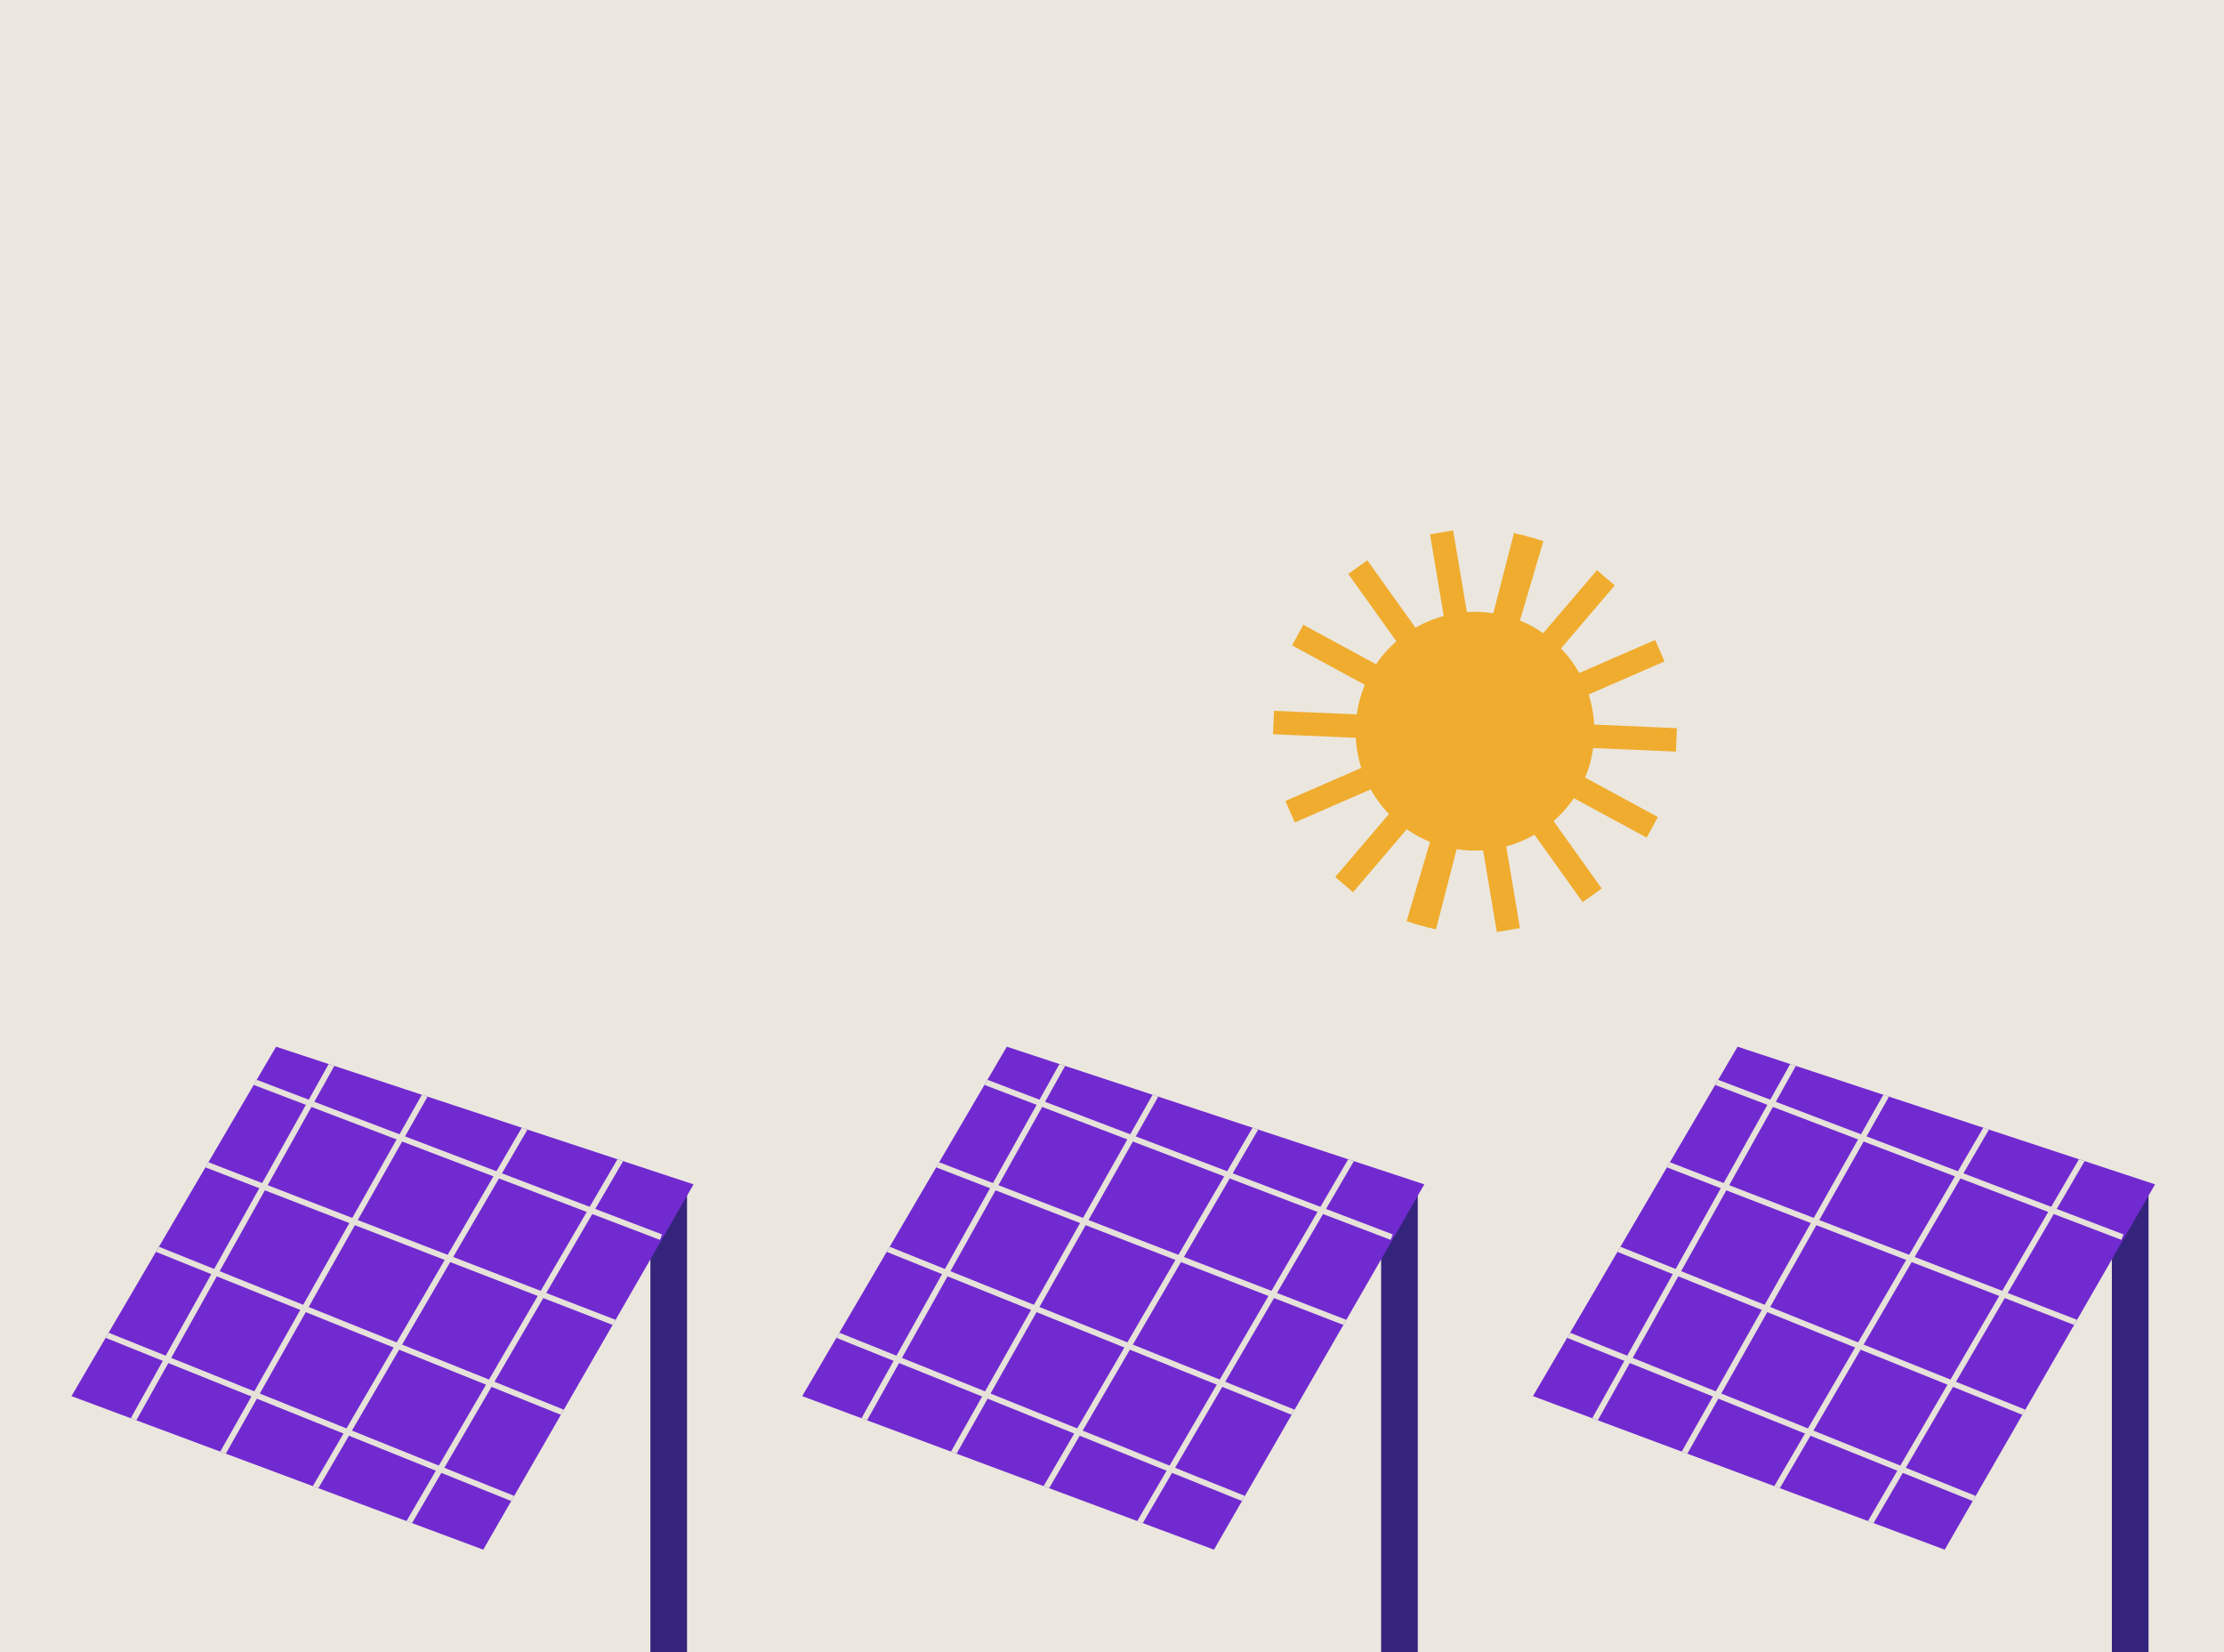 <svg xmlns="http://www.w3.org/2000/svg" xmlns:xlink="http://www.w3.org/1999/xlink" width="280" height="208" viewBox="0 0 280 208">
  <defs>
    <clipPath id="clip-path">
      <path id="Caminho_105" data-name="Caminho 105" d="M170,3481.376l51.84,19.329,26.482-45.991-52.563-17.331Z" transform="translate(-170.001 -3437.383)" fill="none"/>
    </clipPath>
  </defs>
  <g id="Grupo_867" data-name="Grupo 867" transform="translate(-340 -1074)">
    <g id="Grupo_863" data-name="Grupo 863">
      <g id="Grupo_866" data-name="Grupo 866">
        <rect id="Retângulo_252" data-name="Retângulo 252" width="280" height="208" transform="translate(340 1074)" fill="#ebe7de"/>
      </g>
    </g>
    <g id="Grupo_200" data-name="Grupo 200" transform="translate(349 1140.777)">
      <path id="Caminho_110" data-name="Caminho 110" d="M359.6,3405.881l7.16,3.883,2,1.083,1.407-2.595-2.005-1.087L361,3403.284a15.339,15.339,0,0,0,.566-1.572,15.047,15.047,0,0,0,.45-2.145l8.156.352,2.27.1.126-2.949-2.253-.1-8.169-.352a15.009,15.009,0,0,0-.694-3.791l7.464-3.251,2.091-.909-1.179-2.707-2.085.908-7.473,3.255a15.091,15.091,0,0,0-2.3-3.095l5.3-6.212,1.47-1.722-2.246-1.916-1.478,1.732-5.289,6.2a14.825,14.825,0,0,0-2.929-1.594l2.307-7.805.647-2.189-.849-.251.009-.034-1-.258-.99-.293-.011.034-.858-.22-.564,2.186-2.042,7.916a14.9,14.9,0,0,0-3.327-.144l-1.354-8.061-.374-2.228-2.911.488.376,2.239,1.352,8.052a15.048,15.048,0,0,0-3.558,1.474l-4.737-6.633-1.326-1.857-2.4,1.716,1.313,1.839,4.749,6.649a14.974,14.974,0,0,0-2.561,2.882l-7.161-3.883-2-1.083-1.408,2.594,2.005,1.087,7.158,3.882a15.245,15.245,0,0,0-.566,1.571,15.075,15.075,0,0,0-.45,2.145l-8.156-.352-2.27-.1-.126,2.95,2.253.1,8.169.353a15.007,15.007,0,0,0,.694,3.791l-7.464,3.25-2.091.91,1.179,2.706,2.085-.908,7.473-3.255a15.139,15.139,0,0,0,2.3,3.1l-5.3,6.21-1.47,1.722,2.246,1.916,1.478-1.731,5.289-6.2a14.952,14.952,0,0,0,2.929,1.594l-2.307,7.8-.647,2.189.849.251-.009.035,1,.258.99.292.011-.034.858.221.564-2.187,2.042-7.915a14.977,14.977,0,0,0,3.327.143l1.354,8.061.374,2.228,2.911-.489-.376-2.238-1.352-8.052a15.041,15.041,0,0,0,3.558-1.472l4.737,6.632,1.326,1.856,2.4-1.716-1.313-1.839-4.749-6.65a14.977,14.977,0,0,0,2.562-2.88" transform="translate(-170.442 -3372.169)" fill="#f0ac2f"/>
      <g id="Grupo_195" data-name="Grupo 195" transform="translate(0 65)">
        <rect id="Retângulo_121" data-name="Retângulo 121" width="4.613" height="59.036" transform="translate(72.883 17.187)" fill="#35247c"/>
        <g id="Grupo_75" data-name="Grupo 75">
          <g id="Grupo_74" data-name="Grupo 74" clip-path="url(#clip-path)">
            <path id="Caminho_104" data-name="Caminho 104" d="M221.842,3500.706,170,3481.376l25.758-43.993,52.563,17.33Z" transform="translate(-170.001 -3437.383)" fill="#712ad0"/>
            <rect id="Retângulo_123" data-name="Retângulo 123" width="59.623" height="0.738" transform="translate(4.617 51.871) rotate(-60.804)" fill="#e6e2d9"/>
            <rect id="Retângulo_124" data-name="Retângulo 124" width="59.303" height="0.737" transform="matrix(0.492, -0.871, 0.871, 0.492, 16.448, 55.021)" fill="#e6e2d9"/>
            <rect id="Retângulo_125" data-name="Retângulo 125" width="57.199" height="0.736" transform="translate(28.565 58.441) rotate(-59.754)" fill="#e6e2d9"/>
            <rect id="Retângulo_126" data-name="Retângulo 126" width="59.522" height="0.736" transform="translate(39.743 63.896) rotate(-59.754)" fill="#e6e2d9"/>
            <rect id="Retângulo_127" data-name="Retângulo 127" width="0.736" height="59.622" transform="translate(18.38 3.075) rotate(-69.125)" fill="#e6e2d9"/>
            <rect id="Retângulo_128" data-name="Retângulo 128" width="0.736" height="63.557" transform="translate(13.003 13.697) rotate(-68.844)" fill="#e6e2d9"/>
            <rect id="Retângulo_129" data-name="Retângulo 129" width="0.737" height="68.538" transform="translate(4.807 23.486) rotate(-68.082)" fill="#e6e2d9"/>
            <rect id="Retângulo_130" data-name="Retângulo 130" width="0.737" height="70.138" transform="translate(1.696 35.606) rotate(-68.082)" fill="#e6e2d9"/>
          </g>
        </g>
      </g>
      <g id="Grupo_196" data-name="Grupo 196" transform="translate(92 65)">
        <rect id="Retângulo_121-2" data-name="Retângulo 121" width="4.613" height="59.036" transform="translate(72.883 17.187)" fill="#35247c"/>
        <g id="Grupo_75-2" data-name="Grupo 75">
          <g id="Grupo_74-2" data-name="Grupo 74" clip-path="url(#clip-path)">
            <path id="Caminho_104-2" data-name="Caminho 104" d="M221.842,3500.706,170,3481.376l25.758-43.993,52.563,17.33Z" transform="translate(-170.001 -3437.383)" fill="#712ad0"/>
            <rect id="Retângulo_123-2" data-name="Retângulo 123" width="59.623" height="0.738" transform="translate(4.617 51.871) rotate(-60.804)" fill="#e6e2d9"/>
            <rect id="Retângulo_124-2" data-name="Retângulo 124" width="59.303" height="0.737" transform="matrix(0.492, -0.871, 0.871, 0.492, 16.448, 55.021)" fill="#e6e2d9"/>
            <rect id="Retângulo_125-2" data-name="Retângulo 125" width="57.199" height="0.736" transform="translate(28.565 58.441) rotate(-59.754)" fill="#e6e2d9"/>
            <rect id="Retângulo_126-2" data-name="Retângulo 126" width="59.522" height="0.736" transform="translate(39.743 63.896) rotate(-59.754)" fill="#e6e2d9"/>
            <rect id="Retângulo_127-2" data-name="Retângulo 127" width="0.736" height="59.622" transform="translate(18.38 3.075) rotate(-69.125)" fill="#e6e2d9"/>
            <rect id="Retângulo_128-2" data-name="Retângulo 128" width="0.736" height="63.557" transform="translate(13.003 13.697) rotate(-68.844)" fill="#e6e2d9"/>
            <rect id="Retângulo_129-2" data-name="Retângulo 129" width="0.737" height="68.538" transform="translate(4.807 23.486) rotate(-68.082)" fill="#e6e2d9"/>
            <rect id="Retângulo_130-2" data-name="Retângulo 130" width="0.737" height="70.138" transform="translate(1.696 35.606) rotate(-68.082)" fill="#e6e2d9"/>
          </g>
        </g>
      </g>
      <g id="Grupo_197" data-name="Grupo 197" transform="translate(184 65)">
        <rect id="Retângulo_121-3" data-name="Retângulo 121" width="4.613" height="59.036" transform="translate(72.883 17.187)" fill="#35247c"/>
        <g id="Grupo_75-3" data-name="Grupo 75">
          <g id="Grupo_74-3" data-name="Grupo 74" clip-path="url(#clip-path)">
            <path id="Caminho_104-3" data-name="Caminho 104" d="M221.842,3500.706,170,3481.376l25.758-43.993,52.563,17.33Z" transform="translate(-170.001 -3437.383)" fill="#712ad0"/>
            <rect id="Retângulo_123-3" data-name="Retângulo 123" width="59.623" height="0.738" transform="translate(4.617 51.871) rotate(-60.804)" fill="#e6e2d9"/>
            <rect id="Retângulo_124-3" data-name="Retângulo 124" width="59.303" height="0.737" transform="matrix(0.492, -0.871, 0.871, 0.492, 16.448, 55.021)" fill="#e6e2d9"/>
            <rect id="Retângulo_125-3" data-name="Retângulo 125" width="57.199" height="0.736" transform="translate(28.565 58.441) rotate(-59.754)" fill="#e6e2d9"/>
            <rect id="Retângulo_126-3" data-name="Retângulo 126" width="59.522" height="0.736" transform="translate(39.743 63.896) rotate(-59.754)" fill="#e6e2d9"/>
            <rect id="Retângulo_127-3" data-name="Retângulo 127" width="0.736" height="59.622" transform="translate(18.38 3.075) rotate(-69.125)" fill="#e6e2d9"/>
            <rect id="Retângulo_128-3" data-name="Retângulo 128" width="0.736" height="63.557" transform="translate(13.003 13.697) rotate(-68.844)" fill="#e6e2d9"/>
            <rect id="Retângulo_129-3" data-name="Retângulo 129" width="0.737" height="68.538" transform="translate(4.807 23.486) rotate(-68.082)" fill="#e6e2d9"/>
            <rect id="Retângulo_130-3" data-name="Retângulo 130" width="0.737" height="70.138" transform="translate(1.696 35.606) rotate(-68.082)" fill="#e6e2d9"/>
          </g>
        </g>
      </g>
    </g>
  </g>
</svg>
